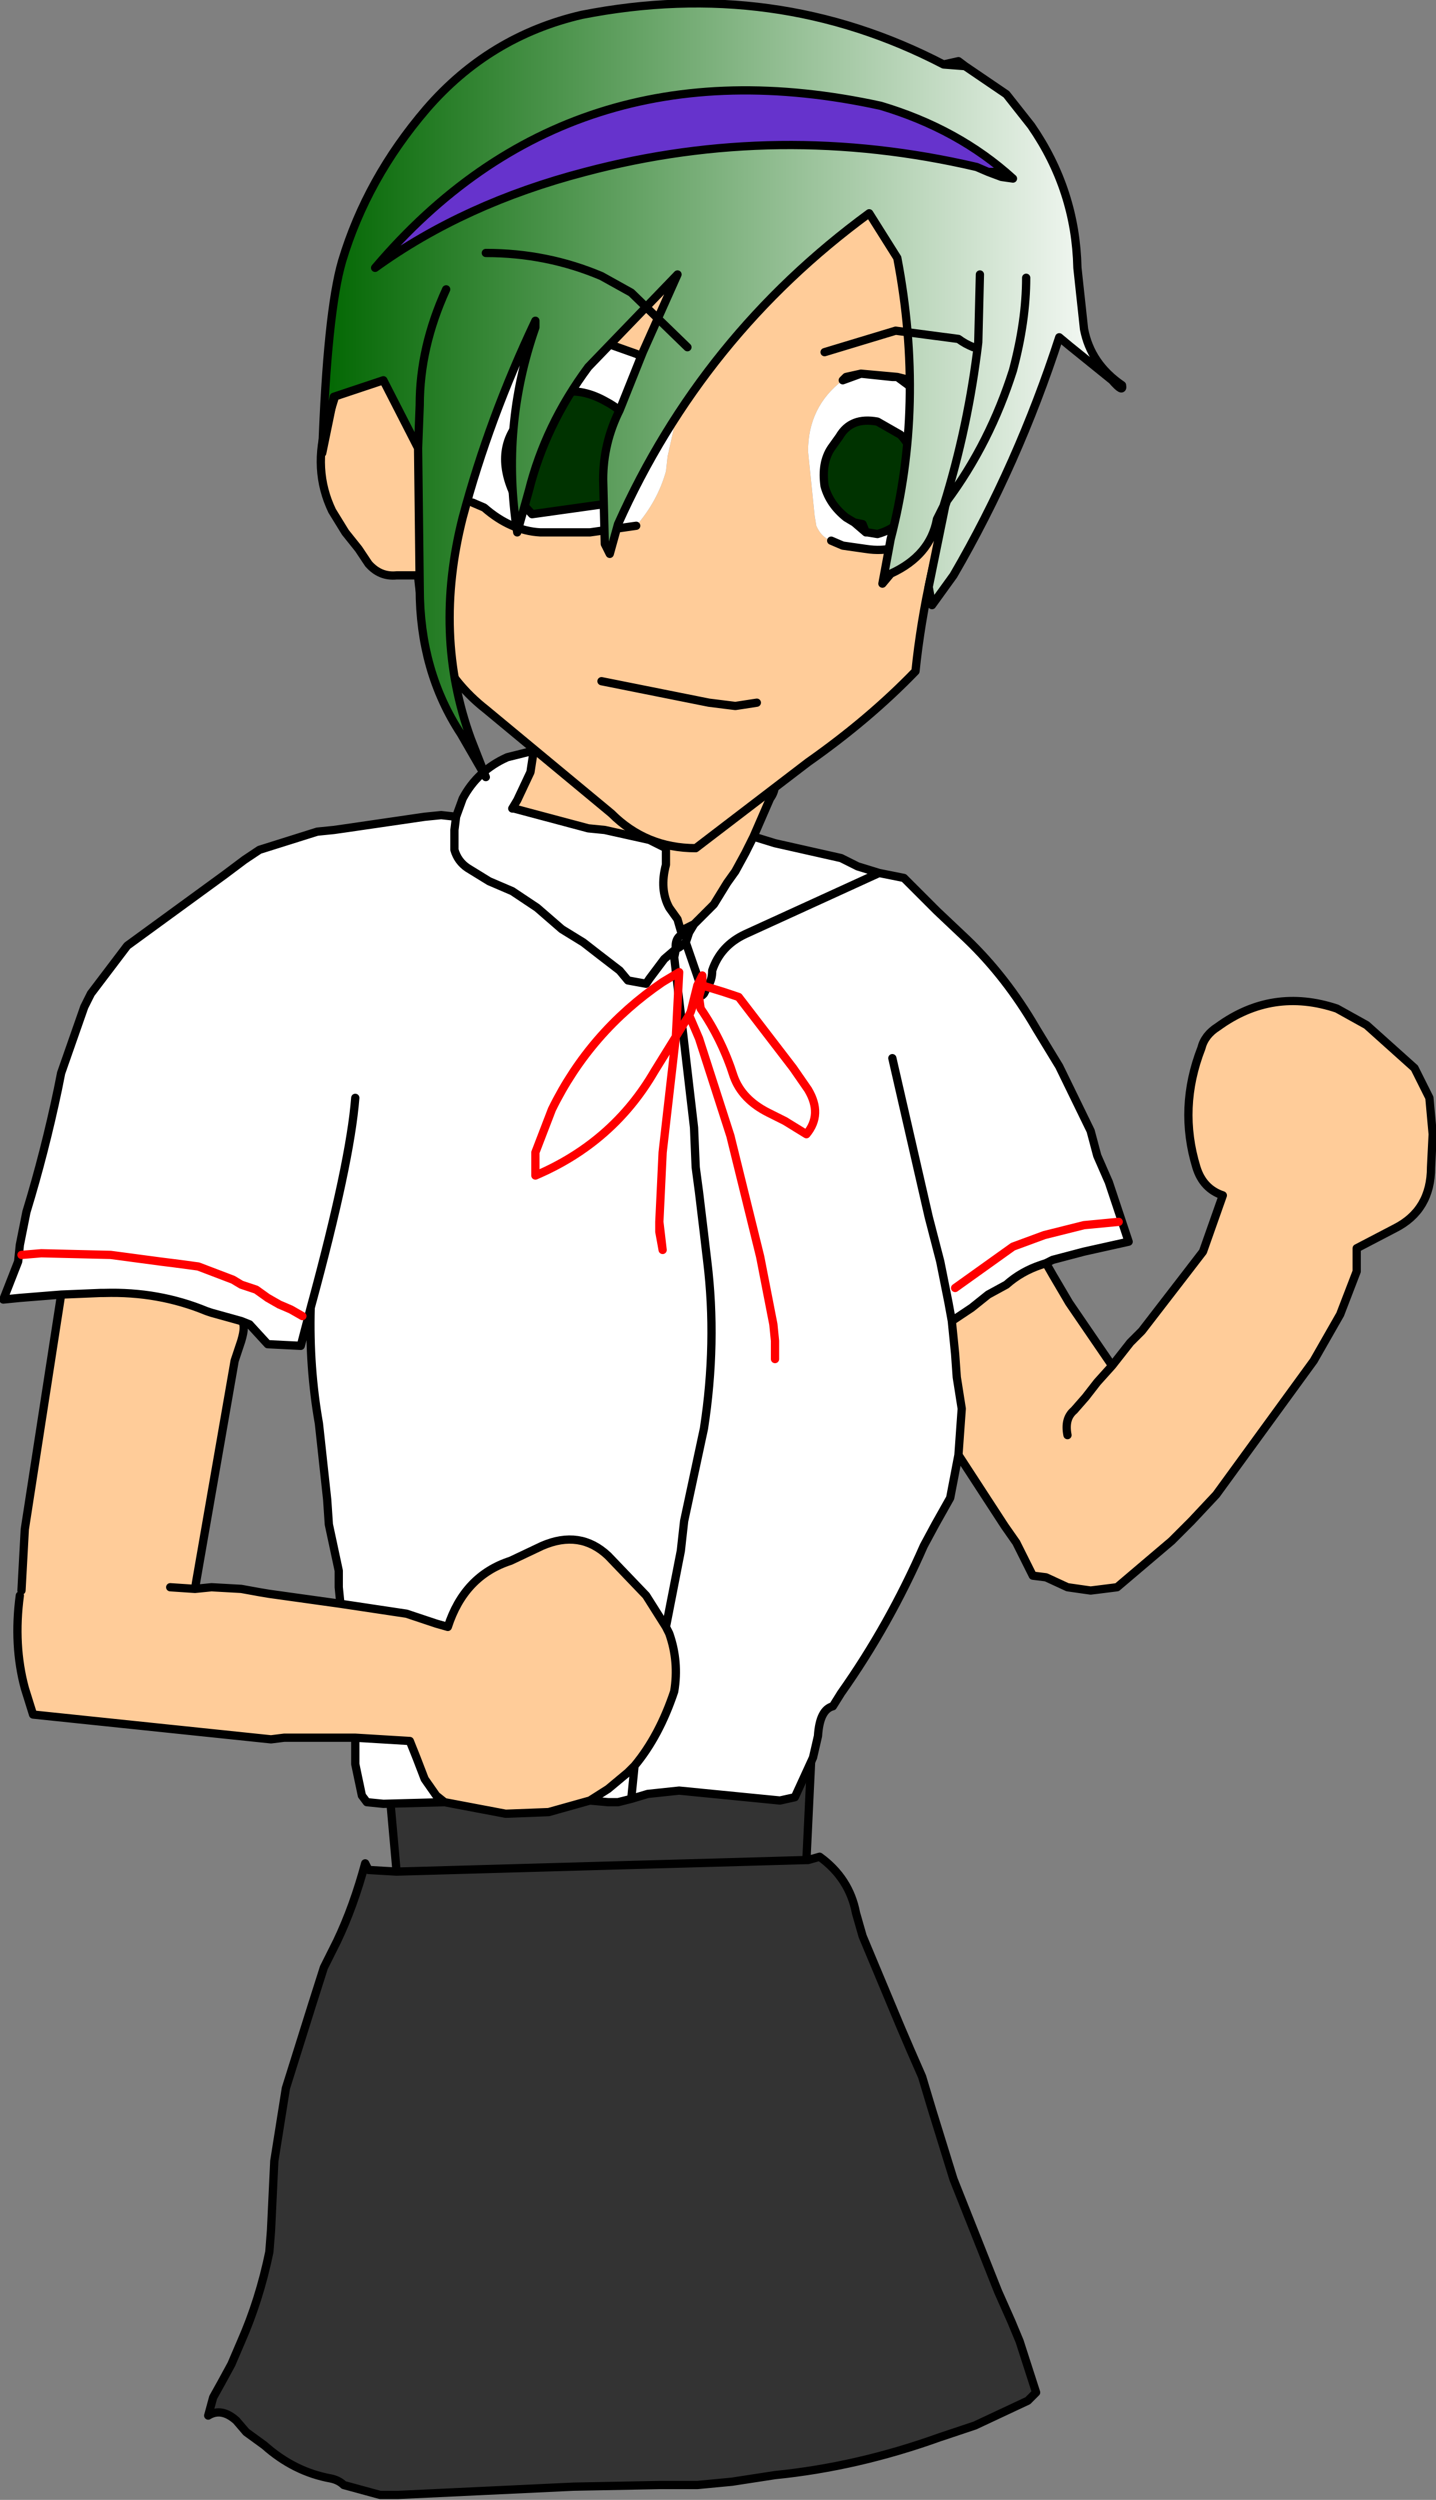 <?xml version="1.0" encoding="UTF-8" standalone="no"?>
<svg xmlns:xlink="http://www.w3.org/1999/xlink" height="75.6px" width="43.45px" xmlns="http://www.w3.org/2000/svg">
  <rect width="100%" height="100%" fill="#808080" stroke="none"/>
  <g transform="matrix(1.0, 0.0, 0.0, 1.0, 23.9, 61.6)">
    <path d="M-11.85 -7.85 L-9.55 -8.3 Q-4.85 -8.9 0.65 -8.5 L0.5 -5.35 -11.9 -5.0 0.5 -5.35 0.55 -5.35 0.9 -5.45 Q1.8 -4.8 2.0 -3.75 L2.2 -3.05 3.35 -0.3 3.65 0.4 4.0 1.2 4.3 2.2 4.95 4.3 6.3 7.7 6.7 8.6 6.95 9.2 7.45 10.75 7.2 11.0 5.6 11.75 4.55 12.1 Q2.05 13.0 -0.45 13.25 L-1.75 13.45 -2.8 13.55 -3.95 13.55 -6.55 13.6 -11.85 13.85 -12.4 13.85 -13.5 13.55 Q-13.65 13.4 -13.9 13.35 -15.0 13.15 -15.9 12.35 L-16.45 11.95 -16.75 11.6 Q-17.2 11.2 -17.6 11.45 L-17.45 10.9 -17.2 10.45 -16.9 9.9 -16.6 9.2 Q-16.05 7.95 -15.75 6.5 L-15.7 5.85 -15.6 3.75 -15.25 1.55 -14.45 -1.0 -14.1 -2.1 -13.7 -2.9 Q-13.2 -3.95 -12.85 -5.25 L-12.75 -5.05 -11.9 -5.0 -12.15 -7.8 -11.85 -7.85" fill="#333333" fill-rule="evenodd" stroke="none"/>
    <path d="M0.5 -5.35 L0.65 -8.5 Q-4.85 -8.9 -9.55 -8.3 L-11.85 -7.85 M-12.15 -7.8 L-11.9 -5.0 0.5 -5.35 0.55 -5.35 0.9 -5.45 Q1.8 -4.8 2.0 -3.75 L2.2 -3.05 3.35 -0.3 3.65 0.4 4.0 1.2 4.3 2.2 4.95 4.3 6.3 7.7 6.7 8.6 6.95 9.2 7.45 10.75 7.2 11.0 5.6 11.75 4.55 12.1 Q2.05 13.0 -0.45 13.25 L-1.75 13.45 -2.8 13.55 -3.95 13.55 -6.55 13.6 -11.85 13.85 -12.4 13.85 -13.5 13.55 Q-13.65 13.4 -13.9 13.35 -15.0 13.15 -15.9 12.35 L-16.45 11.95 -16.75 11.6 Q-17.2 11.2 -17.6 11.45 L-17.45 10.9 -17.2 10.45 -16.9 9.9 -16.6 9.2 Q-16.05 7.95 -15.75 6.5 L-15.7 5.85 -15.6 3.75 -15.25 1.55 -14.45 -1.0 -14.1 -2.1 -13.7 -2.9 Q-13.2 -3.95 -12.85 -5.25 L-12.75 -5.05 -11.9 -5.0" fill="none" stroke="#000000" stroke-linecap="round" stroke-linejoin="round" stroke-width="0.25"/>
    <path d="M-3.75 -12.4 L-3.65 -12.2 Q-3.35 -11.35 -3.5 -10.45 -3.95 -9.1 -4.7 -8.2 L-4.9 -8.0 -5.5 -7.5 -6.05 -7.15 -7.3 -6.8 -8.6 -6.75 -10.45 -7.1 -10.7 -7.3 -11.05 -7.8 -11.3 -8.45 -11.5 -8.95 -13.15 -9.05 -15.3 -9.05 -15.7 -9.0 -22.9 -9.75 -23.15 -10.55 Q-23.5 -11.85 -23.3 -13.35 L-23.25 -13.5 -23.15 -15.35 -22.05 -22.45 -20.85 -22.5 -20.75 -22.5 Q-19.1 -22.55 -17.65 -21.95 L-17.5 -21.9 -16.6 -21.65 Q-16.45 -21.55 -16.6 -21.05 L-16.8 -20.45 -17.95 -13.85 -18.0 -13.55 -17.5 -13.6 -16.6 -13.55 -16.05 -13.45 -15.75 -13.4 -13.6 -13.1 -11.6 -12.8 -10.7 -12.5 -10.35 -12.4 Q-9.85 -13.95 -8.45 -14.4 L-7.5 -14.85 Q-6.35 -15.35 -5.5 -14.55 L-4.35 -13.35 -3.75 -12.4 M5.1 -17.6 L5.2 -19.0 5.05 -19.95 5.0 -20.65 4.9 -21.65 5.5 -22.05 6.0 -22.45 6.55 -22.75 Q7.0 -23.15 7.6 -23.35 L7.75 -23.4 7.95 -23.05 8.45 -22.2 9.75 -20.3 10.3 -21.0 10.65 -21.35 12.0 -23.1 12.5 -23.75 13.1 -25.45 Q12.5 -25.65 12.3 -26.3 11.75 -28.1 12.45 -29.9 12.55 -30.3 12.95 -30.55 14.6 -31.75 16.55 -31.1 L17.45 -30.6 18.9 -29.3 19.35 -28.4 19.45 -27.3 19.4 -26.3 Q19.4 -25.0 18.3 -24.45 L17.15 -23.85 17.15 -23.15 16.65 -21.85 15.85 -20.45 12.9 -16.4 12.15 -15.6 11.55 -15.0 9.9 -13.6 9.1 -13.5 8.4 -13.6 7.75 -13.9 7.35 -13.95 6.85 -14.95 6.5 -15.45 5.1 -17.6 M8.4 -18.2 Q8.3 -18.7 8.6 -18.95 L8.95 -19.35 9.3 -19.8 9.75 -20.3 9.3 -19.8 8.95 -19.35 8.6 -18.95 Q8.3 -18.7 8.4 -18.2 M-7.75 -38.9 L-7.4 -39.95 -6.95 -40.8 -6.85 -41.4 -6.2 -42.85 -6.05 -43.05 -5.75 -43.3 -4.9 -43.6 -1.8 -43.55 Q-1.15 -43.4 -0.8 -42.65 L-0.75 -42.6 -0.65 -42.3 Q0.1 -41.05 0.0 -39.75 0.0 -38.75 -0.45 -37.9 -0.45 -37.65 -0.6 -37.45 L-1.1 -36.3 -1.35 -35.8 -1.65 -35.25 -1.9 -34.9 -2.3 -34.25 -2.9 -33.65 -3.3 -33.45 -3.4 -33.8 -3.65 -34.15 Q-3.95 -34.7 -3.75 -35.45 L-3.75 -35.95 -4.25 -36.2 -5.6 -36.5 -6.1 -36.55 -8.35 -37.15 -8.4 -37.15 -8.25 -37.4 -7.85 -38.25 -7.75 -38.9 M-18.75 -13.6 L-18.0 -13.55 -18.75 -13.6" fill="#ffcc99" fill-rule="evenodd" stroke="none"/>
    <path d="M2.7 -35.2 L3.45 -35.05 4.45 -34.05 5.35 -33.2 Q6.55 -32.05 7.45 -30.5 L8.15 -29.35 9.1 -27.4 9.3 -26.65 9.65 -25.85 10.25 -24.05 8.9 -23.75 7.95 -23.5 7.75 -23.4 7.6 -23.35 Q7.0 -23.15 6.55 -22.75 L6.0 -22.45 5.5 -22.05 4.9 -21.65 5.0 -20.65 5.05 -19.95 5.2 -19.0 5.1 -17.6 4.85 -16.3 4.4 -15.5 4.05 -14.85 Q3.0 -12.45 1.55 -10.4 L1.3 -10.0 Q0.9 -9.9 0.85 -9.1 L0.7 -8.45 0.15 -7.25 -0.3 -7.15 -3.35 -7.45 -4.3 -7.35 -4.8 -7.2 -4.7 -8.2 -4.8 -7.2 -5.2 -7.1 -5.5 -7.1 -6.05 -7.15 -5.5 -7.5 -4.9 -8.0 -4.7 -8.2 Q-3.95 -9.1 -3.5 -10.45 -3.35 -11.35 -3.65 -12.2 L-3.75 -12.4 -3.3 -14.7 -3.2 -15.6 -2.6 -18.4 Q-2.2 -21.0 -2.5 -23.45 L-2.6 -24.3 -2.75 -25.55 -2.85 -26.3 -2.9 -27.5 -3.5 -32.65 -3.45 -32.9 -3.5 -32.65 -2.9 -27.5 -2.85 -26.3 -2.75 -25.55 -2.6 -24.3 -2.5 -23.45 Q-2.2 -21.0 -2.6 -18.4 L-3.2 -15.6 -3.3 -14.7 -3.75 -12.4 -4.35 -13.35 -5.5 -14.55 Q-6.35 -15.35 -7.5 -14.85 L-8.45 -14.4 Q-9.85 -13.95 -10.35 -12.4 L-10.7 -12.5 -11.6 -12.8 -13.6 -13.1 -13.65 -13.6 -13.65 -14.1 -13.95 -15.5 -14.0 -16.25 -14.25 -18.55 Q-14.55 -20.25 -14.5 -22.05 L-14.8 -20.9 -15.8 -20.95 -16.35 -21.55 -16.6 -21.65 -17.5 -21.9 -17.65 -21.95 Q-19.1 -22.55 -20.75 -22.5 L-20.85 -22.5 -22.05 -22.45 -23.3 -22.35 -23.8 -22.3 -23.35 -23.45 -23.3 -23.95 -23.1 -24.95 Q-22.55 -26.75 -22.15 -28.65 L-22.05 -29.15 -21.35 -31.15 -21.15 -31.55 -20.05 -33.0 -17.1 -35.15 -16.5 -35.6 -16.05 -35.9 -14.3 -36.45 -13.8 -36.5 -13.45 -36.55 -11.05 -36.9 -10.55 -36.95 -10.1 -36.9 -9.9 -37.45 Q-9.45 -38.3 -8.55 -38.7 L-7.75 -38.9 -7.85 -38.25 -8.25 -37.4 -8.4 -37.15 -8.35 -37.15 -6.1 -36.55 -5.6 -36.5 -4.25 -36.2 -3.75 -35.95 -3.75 -35.45 Q-3.95 -34.7 -3.65 -34.15 L-3.4 -33.8 -3.3 -33.45 -2.9 -33.65 -2.3 -34.25 -1.9 -34.9 -1.65 -35.25 -1.35 -35.8 -1.1 -36.3 -0.45 -36.1 1.55 -35.65 2.05 -35.4 2.7 -35.2 -1.35 -33.35 Q-2.1 -33.0 -2.35 -32.25 -2.35 -31.95 -2.5 -31.75 L-2.6 -31.55 -2.5 -31.75 Q-2.35 -31.95 -2.35 -32.25 -2.1 -33.0 -1.35 -33.35 L2.7 -35.2 M-2.65 -31.65 L-2.65 -31.5 -2.6 -31.55 -2.65 -31.65 -3.15 -33.1 -2.65 -31.65 M-3.45 -32.9 L-3.35 -32.95 -3.15 -33.1 -3.05 -33.4 Q-3.5 -33.35 -3.45 -32.9 L-3.8 -32.6 -4.25 -32.0 -4.35 -31.85 -4.9 -31.95 -5.15 -32.25 -5.8 -32.75 -6.25 -33.1 -6.9 -33.5 -7.65 -34.15 -8.4 -34.65 -9.1 -34.95 -9.75 -35.35 Q-10.05 -35.55 -10.15 -35.9 L-10.15 -36.5 -10.1 -36.9 -10.15 -36.5 -10.15 -35.9 Q-10.05 -35.55 -9.75 -35.35 L-9.1 -34.95 -8.4 -34.65 -7.65 -34.15 -6.9 -33.5 -6.25 -33.1 -5.8 -32.75 -5.15 -32.25 -4.9 -31.95 -4.35 -31.85 -4.25 -32.0 -3.8 -32.6 -3.45 -32.9 M3.1 -29.6 L4.2 -24.8 4.55 -23.45 4.8 -22.2 4.9 -21.65 4.8 -22.2 4.55 -23.45 4.2 -24.8 3.1 -29.6 M-2.9 -33.65 L-3.05 -33.4 -2.9 -33.65 M-13.15 -28.4 Q-13.3 -26.45 -14.5 -22.05 -13.3 -26.45 -13.15 -28.4 M-13.15 -9.05 L-11.5 -8.95 -11.3 -8.45 -11.05 -7.8 -10.7 -7.3 -10.45 -7.1 -12.3 -7.05 -12.8 -7.1 -12.95 -7.3 -13.15 -8.25 -13.15 -9.05" fill="#ffffff" fill-rule="evenodd" stroke="none"/>
    <path d="M7.75 -23.4 L7.95 -23.5 8.9 -23.75 10.25 -24.05 9.65 -25.85 9.3 -26.65 9.1 -27.4 8.15 -29.35 7.45 -30.5 Q6.55 -32.05 5.35 -33.2 L4.45 -34.05 3.45 -35.05 2.7 -35.2 -1.35 -33.35 Q-2.1 -33.0 -2.35 -32.25 -2.35 -31.95 -2.5 -31.75 L-2.6 -31.55 -2.65 -31.5 -2.65 -31.65 -3.15 -33.1 -3.35 -32.95 -3.45 -32.9 -3.5 -32.65 -2.9 -27.5 -2.85 -26.3 -2.75 -25.55 -2.6 -24.3 -2.5 -23.45 Q-2.2 -21.0 -2.6 -18.4 L-3.2 -15.6 -3.3 -14.7 -3.75 -12.4 -3.65 -12.2 Q-3.35 -11.35 -3.5 -10.45 -3.95 -9.1 -4.7 -8.2 L-4.8 -7.2 -4.3 -7.35 -3.35 -7.45 -0.3 -7.15 0.15 -7.25 0.7 -8.45 0.85 -9.1 Q0.9 -9.9 1.3 -10.0 L1.55 -10.4 Q3.0 -12.45 4.05 -14.85 L4.4 -15.5 4.85 -16.3 5.1 -17.6 5.2 -19.0 5.05 -19.95 5.0 -20.65 4.9 -21.65 4.8 -22.2 4.55 -23.45 4.2 -24.8 3.1 -29.6 M-1.1 -36.3 L-0.45 -36.1 1.55 -35.65 2.05 -35.4 2.7 -35.2 M5.1 -17.6 L6.5 -15.45 6.85 -14.95 7.35 -13.95 7.75 -13.9 8.4 -13.6 9.1 -13.5 9.9 -13.6 11.55 -15.0 12.15 -15.6 12.9 -16.4 15.85 -20.45 16.65 -21.85 17.15 -23.15 17.15 -23.85 18.3 -24.45 Q19.4 -25.0 19.4 -26.3 L19.45 -27.3 19.35 -28.4 18.9 -29.3 17.45 -30.6 16.55 -31.1 Q14.6 -31.75 12.95 -30.55 12.55 -30.3 12.45 -29.9 11.75 -28.1 12.3 -26.3 12.5 -25.65 13.1 -25.45 L12.5 -23.75 12.0 -23.1 10.65 -21.35 10.3 -21.0 9.75 -20.3 9.3 -19.8 8.95 -19.35 8.6 -18.95 Q8.3 -18.7 8.4 -18.2 M9.75 -20.3 L8.45 -22.2 7.95 -23.05 7.75 -23.4 7.6 -23.35 Q7.0 -23.15 6.55 -22.75 L6.0 -22.45 5.5 -22.05 4.9 -21.65 M-1.1 -36.3 L-0.6 -37.45 Q-0.45 -37.65 -0.45 -37.9 0.0 -38.75 0.0 -39.75 0.1 -41.05 -0.65 -42.3 L-0.75 -42.6 -0.8 -42.65 Q-1.15 -43.4 -1.8 -43.55 L-4.9 -43.6 -5.75 -43.3 -6.05 -43.05 -6.2 -42.85 -6.85 -41.4 -6.95 -40.8 -7.4 -39.95 -7.75 -38.9 -7.85 -38.25 -8.25 -37.4 -8.4 -37.15 -8.35 -37.15 -6.1 -36.55 -5.6 -36.5 -4.25 -36.2 -3.75 -35.95 -3.75 -35.45 Q-3.95 -34.7 -3.65 -34.15 L-3.4 -33.8 -3.3 -33.45 -2.9 -33.65 -2.3 -34.25 -1.9 -34.9 -1.65 -35.25 -1.35 -35.8 -1.1 -36.3 M-7.75 -38.9 L-8.55 -38.7 Q-9.45 -38.3 -9.9 -37.45 L-10.1 -36.9 -10.15 -36.5 -10.15 -35.9 Q-10.05 -35.55 -9.75 -35.35 L-9.1 -34.95 -8.4 -34.65 -7.65 -34.15 -6.9 -33.5 -6.25 -33.1 -5.8 -32.75 -5.15 -32.25 -4.9 -31.95 -4.35 -31.85 -4.25 -32.0 -3.8 -32.6 -3.45 -32.9 Q-3.5 -33.35 -3.05 -33.4 L-2.9 -33.65 M-10.1 -36.9 L-10.55 -36.95 -11.05 -36.9 -13.45 -36.55 -13.8 -36.5 -14.3 -36.45 -16.05 -35.9 -16.5 -35.6 -17.1 -35.15 -20.05 -33.0 -21.15 -31.55 -21.35 -31.15 -22.05 -29.15 -22.15 -28.65 Q-22.55 -26.75 -23.1 -24.95 L-23.3 -23.95 -23.35 -23.45 -23.8 -22.3 -23.3 -22.35 -22.05 -22.45 -20.85 -22.5 -20.75 -22.5 Q-19.1 -22.55 -17.65 -21.95 L-17.5 -21.9 -16.6 -21.65 -16.35 -21.55 -15.8 -20.95 -14.8 -20.9 -14.5 -22.05 Q-13.3 -26.45 -13.15 -28.4 M-3.15 -33.1 L-3.05 -33.4 M-23.3 -13.35 Q-23.5 -11.85 -23.15 -10.55 L-22.9 -9.75 -15.7 -9.0 -15.3 -9.05 -13.15 -9.05 -11.5 -8.95 -11.3 -8.45 -11.05 -7.8 -10.7 -7.3 -10.45 -7.1 -8.6 -6.75 -7.3 -6.8 -6.05 -7.15 -5.5 -7.5 -4.9 -8.0 -4.7 -8.2 M-22.05 -22.45 L-23.15 -15.35 -23.25 -13.5 M-3.75 -12.4 L-4.35 -13.35 -5.5 -14.55 Q-6.35 -15.35 -7.5 -14.85 L-8.45 -14.4 Q-9.85 -13.95 -10.35 -12.4 L-10.7 -12.5 -11.6 -12.8 -13.6 -13.1 -15.75 -13.4 -16.05 -13.45 -16.6 -13.55 -17.5 -13.6 -18.0 -13.55 -18.75 -13.6 M-14.5 -22.05 Q-14.55 -20.25 -14.25 -18.55 L-14.0 -16.25 -13.95 -15.5 -13.65 -14.1 -13.65 -13.6 -13.6 -13.1 M-18.0 -13.55 L-17.95 -13.85 -16.8 -20.45 -16.6 -21.05 Q-16.45 -21.55 -16.6 -21.65 M-13.15 -9.05 L-13.15 -8.25 -12.95 -7.3 -12.8 -7.1 -12.3 -7.05 -10.45 -7.1 M-6.05 -7.15 L-5.5 -7.1 -5.2 -7.1 -4.8 -7.2" fill="none" stroke="#000000" stroke-linecap="round" stroke-linejoin="round" stroke-width="0.25"/>
    <path d="M5.0 -22.65 L6.4 -23.65 6.75 -23.9 7.7 -24.25 8.9 -24.55 9.95 -24.65 M0.5 -27.3 Q1.0 -27.9 0.55 -28.65 L0.1 -29.3 -1.55 -31.45 -2.0 -31.6 -2.65 -31.8 -2.75 -31.45 -2.7 -31.1 Q-2.05 -30.15 -1.7 -29.05 -1.45 -28.35 -0.65 -27.95 L-0.15 -27.7 0.5 -27.3 M-0.45 -20.5 L-0.45 -21.05 -0.5 -21.55 -0.9 -23.6 -1.8 -27.25 -2.75 -30.2 -3.05 -30.9 -3.45 -30.25 -3.85 -26.75 -3.95 -24.65 -3.85 -23.8 -3.95 -24.35 -3.95 -24.65 M-3.45 -30.25 L-4.1 -29.2 Q-5.35 -27.05 -7.7 -26.05 L-7.7 -26.75 -7.2 -28.05 Q-6.05 -30.4 -3.85 -31.9 L-3.35 -32.2 -3.45 -30.25 M-2.95 -31.15 L-2.75 -31.45 -2.8 -31.8 -3.0 -31.0 -2.95 -31.15 M-3.05 -30.9 L-3.0 -31.0 M-2.75 -31.9 L-2.8 -31.8 -2.65 -31.8 -2.65 -32.1 -2.75 -31.9 M-23.25 -23.65 L-22.65 -23.7 -20.55 -23.65 -19.05 -23.45 -18.65 -23.4 -17.9 -23.3 -16.85 -22.9 -16.6 -22.75 -16.15 -22.6 -15.8 -22.35 -15.45 -22.15 -15.1 -22.0 -14.75 -21.8" fill="none" stroke="#ff0000" stroke-linecap="round" stroke-linejoin="round" stroke-width="0.25"/>
    <path d="M-14.0 -48.85 Q-14.45 -47.4 -13.85 -46.15 L-13.45 -45.5 -13.05 -45.0 -12.75 -44.55 Q-12.4 -44.15 -11.9 -44.2 L-11.25 -44.2 Q-11.05 -41.6 -9.2 -40.15 L-5.4 -37.0 Q-4.35 -35.95 -2.85 -35.95 L0.55 -38.55 Q2.4 -39.85 3.8 -41.3 4.1 -44.2 5.1 -47.15 L6.0 -49.0 Q9.0 -56.6 1.7 -58.95 -4.6 -60.75 -9.25 -56.65 -12.4 -53.85 -12.1 -49.9 L-12.4 -50.2 -13.25 -50.2 -13.75 -49.65 -14.0 -48.85 M-12.1 -49.9 L-12.05 -49.85 -11.9 -49.55 -12.1 -49.9 M-4.65 -45.7 L-6.05 -45.5 -7.1 -45.5 -7.55 -45.5 Q-8.45 -45.55 -9.25 -46.25 L-9.6 -46.4 -9.6 -47.95 -9.35 -49.65 Q-8.3 -51.5 -6.2 -51.45 L-4.65 -50.9 Q-3.75 -50.5 -3.3 -49.6 L-3.7 -47.8 -3.75 -47.35 Q-4.0 -46.45 -4.65 -45.7 M3.25 -50.2 L4.4 -49.35 Q4.55 -49.8 4.15 -50.0 L3.65 -50.1 3.25 -50.2 3.65 -50.1 4.15 -50.0 Q4.55 -49.8 4.4 -49.35 4.7 -48.9 4.65 -48.25 L3.95 -45.45 3.9 -45.1 1.9 -45.0 1.6 -45.1 1.25 -45.25 Q0.95 -45.35 0.8 -45.7 L0.75 -46.0 0.55 -47.95 Q0.55 -49.3 1.6 -50.1 L2.15 -50.3 3.25 -50.2 M-5.7 -41.0 L-2.45 -40.35 -1.65 -40.25 -1.0 -40.35 -1.65 -40.25 -2.45 -40.35 -5.7 -41.0" fill="#ffcc99" fill-rule="evenodd" stroke="none"/>
    <path d="M-8.35 -46.65 L-7.8 -46.05 -5.3 -46.4 Q-4.4 -46.85 -4.45 -47.85 -4.6 -48.95 -5.55 -49.45 -6.95 -50.25 -8.05 -49.0 -9.0 -48.05 -8.35 -46.65 M2.3 -45.5 L2.35 -45.5 2.65 -45.45 Q3.55 -45.7 3.7 -46.6 L3.75 -47.1 Q3.9 -47.85 3.35 -48.45 L2.65 -48.85 Q1.85 -49.0 1.5 -48.4 L1.25 -48.05 Q0.95 -47.6 1.05 -46.9 1.2 -46.35 1.7 -45.95 L1.95 -45.8 2.2 -45.75 2.3 -45.5" fill="#003300" fill-rule="evenodd" stroke="none"/>
    <path d="M-8.35 -46.65 Q-9.0 -48.05 -8.05 -49.0 -6.95 -50.25 -5.55 -49.45 -4.6 -48.95 -4.45 -47.85 -4.4 -46.85 -5.3 -46.4 L-7.8 -46.05 -8.35 -46.65 M-9.6 -46.4 L-9.25 -46.25 Q-8.45 -45.55 -7.55 -45.5 L-7.1 -45.5 -6.05 -45.5 -4.65 -45.7 Q-4.0 -46.45 -3.75 -47.35 L-3.7 -47.8 -3.3 -49.6 Q-3.75 -50.5 -4.65 -50.9 L-6.2 -51.45 Q-8.3 -51.5 -9.35 -49.65 L-9.6 -47.95 -9.6 -46.4 M4.4 -49.35 L3.25 -50.2 3.1 -50.2 2.15 -50.3 1.7 -50.2 1.6 -50.1 Q0.55 -49.3 0.55 -47.95 L0.75 -46.0 0.8 -45.7 Q0.95 -45.35 1.25 -45.25 L1.6 -45.1 2.3 -45.0 Q3.25 -44.85 3.95 -45.45 3.25 -44.85 2.3 -45.0 L1.6 -45.1 1.9 -45.0 3.9 -45.1 3.95 -45.45 4.65 -48.25 Q4.7 -48.9 4.4 -49.35 M1.95 -45.8 L1.7 -45.95 Q1.2 -46.35 1.05 -46.9 0.95 -47.6 1.25 -48.05 L1.5 -48.4 Q1.85 -49.0 2.65 -48.85 L3.35 -48.45 Q3.9 -47.85 3.75 -47.1 L3.7 -46.6 Q3.55 -45.7 2.65 -45.45 L2.35 -45.5 2.3 -45.5 1.95 -45.8" fill="#ffffff" fill-rule="evenodd" stroke="none"/>
    <path d="M-14.0 -48.85 Q-14.45 -47.4 -13.85 -46.15 L-13.45 -45.5 -13.05 -45.0 -12.75 -44.55 Q-12.4 -44.15 -11.9 -44.2 L-11.25 -44.2 Q-11.05 -41.6 -9.2 -40.15 L-5.4 -37.0 Q-4.35 -35.95 -2.85 -35.95 L0.55 -38.55 Q2.4 -39.85 3.8 -41.3 4.1 -44.2 5.1 -47.15 L6.0 -49.0 Q9.0 -56.6 1.7 -58.95 -4.6 -60.75 -9.25 -56.65 -12.4 -53.85 -12.1 -49.9 L-12.4 -50.2 -13.25 -50.2 -13.75 -49.65 -14.0 -48.85 M-12.1 -49.9 L-12.05 -49.85 -11.9 -49.55 -12.1 -49.9 M-8.35 -46.65 Q-9.0 -48.05 -8.05 -49.0 -6.95 -50.25 -5.55 -49.45 -4.6 -48.95 -4.45 -47.85 -4.4 -46.85 -5.3 -46.4 L-7.8 -46.05 -8.35 -46.65 M-9.6 -46.4 L-9.25 -46.25 Q-8.45 -45.55 -7.55 -45.5 L-7.1 -45.5 -6.05 -45.5 -4.65 -45.7 M-3.3 -49.6 Q-3.75 -50.5 -4.65 -50.9 L-6.2 -51.45 Q-8.3 -51.5 -9.35 -49.65 M4.4 -49.35 L3.25 -50.2 3.65 -50.1 4.15 -50.0 Q4.55 -49.8 4.4 -49.35 M3.95 -45.45 Q3.25 -44.85 2.3 -45.0 L1.6 -45.1 1.25 -45.25 M1.6 -50.1 L1.7 -50.2 2.15 -50.3 3.1 -50.2 3.25 -50.2 2.15 -50.3 1.6 -50.1 M2.3 -45.5 L2.35 -45.5 2.65 -45.45 Q3.55 -45.7 3.7 -46.6 L3.75 -47.1 Q3.9 -47.85 3.35 -48.45 L2.65 -48.85 Q1.85 -49.0 1.5 -48.4 L1.25 -48.05 Q0.95 -47.6 1.05 -46.9 1.2 -46.35 1.7 -45.95 L1.95 -45.8 2.3 -45.5 2.2 -45.75 1.95 -45.8 M-1.0 -40.35 L-1.65 -40.25 -2.45 -40.35 -5.7 -41.0" fill="none" stroke="#000000" stroke-linecap="round" stroke-linejoin="round" stroke-width="0.25"/>
    <path d="M5.65 -56.55 L6.0 -56.4 5.65 -56.55" fill="#009900" fill-rule="evenodd" stroke="none"/>
    <path d="M6.0 -56.4 L5.65 -56.55 Q-0.35 -57.95 -6.2 -56.4 -9.85 -55.45 -12.55 -53.5 -6.65 -60.45 2.75 -58.4 5.1 -57.7 6.75 -56.2 L6.4 -56.4 6.0 -56.4" fill="#6633cc" fill-rule="evenodd" stroke="none"/>
    <path d="M4.65 -59.65 L5.3 -59.6 6.55 -58.75 7.3 -57.8 Q8.65 -55.85 8.7 -53.5 L8.9 -51.65 Q9.1 -50.6 10.05 -49.95 10.1 -49.7 9.75 -50.1 L8.45 -51.15 8.15 -51.4 Q6.9 -47.55 4.95 -44.2 L4.3 -43.3 4.2 -43.85 4.7 -46.3 4.75 -46.45 4.65 -46.3 Q5.4 -48.7 5.7 -51.25 L5.75 -53.3 5.7 -51.25 Q5.4 -48.7 4.65 -46.3 L4.45 -45.9 Q4.25 -44.8 3.05 -44.25 L2.8 -43.95 3.05 -45.3 Q4.1 -49.35 3.25 -53.8 L2.4 -55.15 Q-2.65 -51.45 -5.2 -45.75 L-5.45 -44.85 -5.6 -45.15 -5.65 -47.1 Q-5.65 -48.2 -5.15 -49.2 L-4.85 -49.95 -4.45 -50.95 -3.4 -53.3 -6.1 -50.5 Q-7.4 -48.75 -7.9 -46.75 L-8.25 -45.5 Q-8.75 -48.7 -7.7 -51.7 L-7.7 -51.9 Q-9.1 -48.95 -9.9 -45.95 -10.8 -42.4 -9.65 -39.25 L-9.2 -38.1 -9.95 -39.4 Q-11.2 -41.3 -11.2 -43.8 L-11.25 -48.05 -12.3 -50.1 -13.8 -49.6 -14.15 -47.9 Q-14.0 -52.15 -13.55 -53.7 -12.8 -56.2 -11.0 -58.3 -9.1 -60.5 -6.3 -61.15 -0.45 -62.3 4.65 -59.65 M5.65 -56.55 L6.0 -56.4 6.4 -56.25 6.75 -56.2 Q5.1 -57.7 2.75 -58.4 -6.65 -60.45 -12.55 -53.5 -9.85 -55.45 -6.2 -56.4 -0.35 -57.95 5.65 -56.55 M7.15 -53.2 Q7.15 -51.9 6.75 -50.4 6.05 -48.2 4.75 -46.45 6.05 -48.2 6.75 -50.4 7.15 -51.9 7.15 -53.2 M-10.4 -52.85 Q-11.2 -51.1 -11.2 -49.35 L-11.25 -48.05 -11.2 -49.35 Q-11.2 -51.1 -10.4 -52.85" fill="url(#gradient0)" fill-rule="evenodd" stroke="none"/>
    <path d="M5.3 -59.6 L5.1 -59.75 4.65 -59.65 5.3 -59.6 6.55 -58.75 7.3 -57.8 Q8.65 -55.85 8.7 -53.5 L8.9 -51.65 Q9.1 -50.6 10.05 -49.95 10.1 -49.7 9.75 -50.1 L8.45 -51.15 8.15 -51.4 Q6.9 -47.55 4.95 -44.2 L4.3 -43.3 4.2 -43.85 4.7 -46.3 4.75 -46.45 4.65 -46.3 4.55 -46.05 4.45 -45.9 Q4.25 -44.8 3.05 -44.25 L2.8 -43.95 3.05 -45.3 Q4.1 -49.35 3.25 -53.8 L2.4 -55.15 Q-2.65 -51.45 -5.2 -45.75 L-5.45 -44.85 -5.6 -45.15 -5.65 -47.1 Q-5.65 -48.2 -5.15 -49.2 L-4.85 -49.95 -4.45 -50.95 -3.4 -53.3 -6.1 -50.5 Q-7.4 -48.75 -7.9 -46.75 L-8.25 -45.5 Q-8.75 -48.7 -7.7 -51.7 L-7.7 -51.9 Q-9.1 -48.95 -9.9 -45.95 -10.8 -42.4 -9.65 -39.25 L-9.2 -38.1 -9.95 -39.4 Q-11.2 -41.3 -11.2 -43.8 L-11.25 -48.05 -12.3 -50.1 -13.8 -49.6 -14.15 -47.9 Q-14.0 -52.15 -13.55 -53.7 -12.8 -56.2 -11.0 -58.3 -9.1 -60.5 -6.3 -61.15 -0.45 -62.3 4.65 -59.65 M5.65 -56.55 L6.0 -56.4 6.4 -56.4 6.75 -56.2 Q5.1 -57.7 2.75 -58.4 -6.65 -60.45 -12.55 -53.5 -9.85 -55.45 -6.2 -56.4 -0.35 -57.95 5.65 -56.55 M6.0 -56.4 L6.4 -56.25 6.75 -56.2 M4.65 -46.3 Q5.4 -48.7 5.7 -51.25 L5.75 -53.3 M4.75 -46.45 Q6.05 -48.2 6.75 -50.4 7.15 -51.9 7.15 -53.2 M4.45 -45.9 L4.65 -46.3 M-11.25 -48.05 L-11.2 -49.35 Q-11.2 -51.1 -10.4 -52.85" fill="none" stroke="#000000" stroke-linecap="round" stroke-linejoin="round" stroke-width="0.25"/>
    <path d="M-3.1 -51.1 L-4.8 -52.75 -5.7 -53.25 Q-7.35 -53.95 -9.2 -53.95 M1.05 -50.95 L3.2 -51.6 5.1 -51.35 Q5.3 -51.2 5.55 -51.1" fill="none" stroke="#000000" stroke-linecap="round" stroke-linejoin="round" stroke-width="0.25"/>
  </g>
  <defs>
    <linearGradient gradientTransform="matrix(0.015, 0.0, 0.0, 0.014, -2.05, -49.8)" gradientUnits="userSpaceOnUse" id="gradient0" spreadMethod="pad" x1="-819.2" x2="819.2">
      <stop offset="0.0" stop-color="#006600"/>
      <stop offset="1.0" stop-color="#ffffff"/>
    </linearGradient>
  </defs>
</svg>
